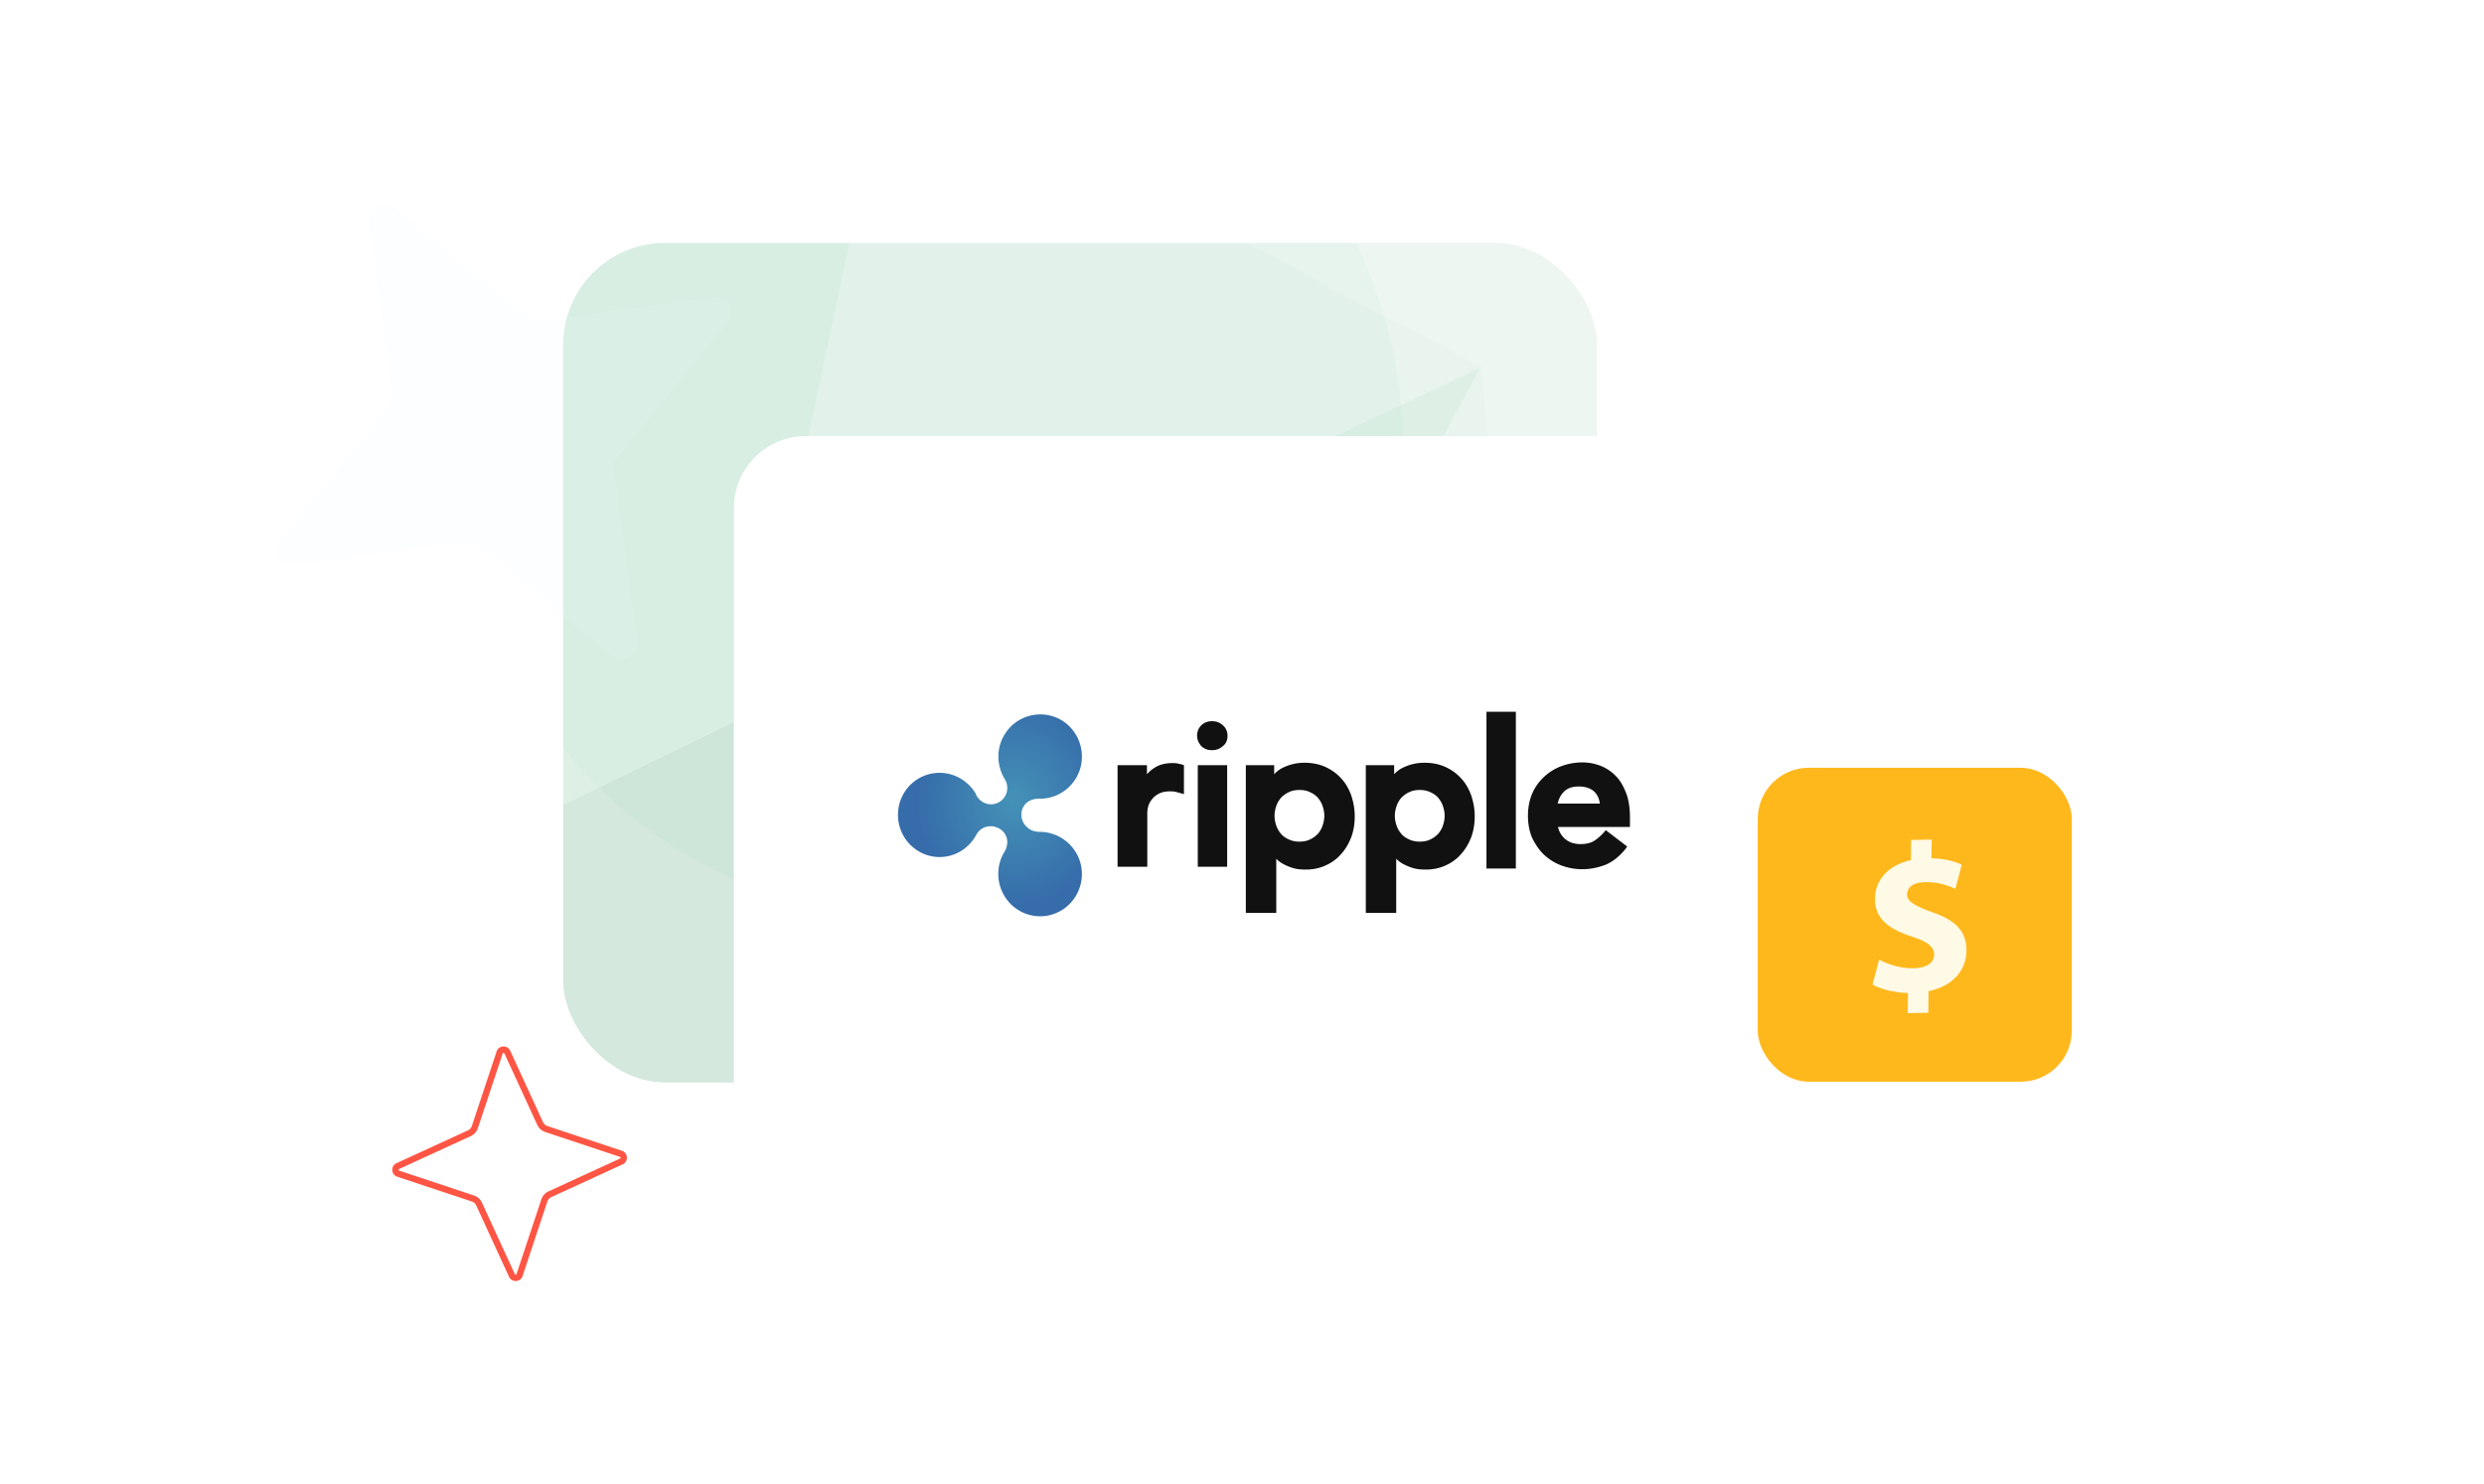 <svg width="900" height="538" fill="none" xmlns="http://www.w3.org/2000/svg"><path fill-rule="evenodd" clip-rule="evenodd" d="M197.569 410.287l-.01-.004a4.979 4.979 0 01-2.926-2.635l-.003-.005-11.876-25.857-.002-.003c-.048-.103-.098-.139-.13-.157a.362.362 0 00-.196-.041.371.371 0 00-.192.063c-.03.022-.073.061-.106.163 0 0 0-.001 0 0l-8.98 27.033-.004.011a4.982 4.982 0 01-2.64 2.928l-25.857 11.877-.003.001c-.103.049-.139.098-.157.131a.358.358 0 00-.041.196c.005.084.033.15.063.192.022.03.061.072.162.106m.001 0l27.034 8.98.01.003a4.982 4.982 0 012.926 2.635l.002.006 11.877 25.857.001.003c.049.103.098.139.131.157a.358.358 0 00.196.04.372.372 0 00.192-.062c.03-.022.072-.062.106-.163l8.98-27.034.003-.01a4.985 4.985 0 012.635-2.926l.006-.003 25.857-11.876.003-.002c.103-.048.139-.098.157-.13a.364.364 0 00.04-.197.37.37 0 00-.062-.191c-.022-.03-.062-.073-.163-.106l-27.034-8.98m28.034 11.703c2.186-1.017 1.995-4.164-.27-4.918l-27.024-8.976a2.664 2.664 0 01-1.572-1.409l-11.886-25.877c-1.017-2.186-4.164-1.994-4.918.271l-8.976 27.024a2.667 2.667 0 01-1.409 1.572l-25.877 11.886c-2.186 1.017-1.994 4.164.271 4.917l27.024 8.977a2.668 2.668 0 011.572 1.408l11.886 25.877c1.017 2.186 4.164 1.995 4.917-.27l8.977-27.024a2.666 2.666 0 011.408-1.572l25.877-11.886z" fill="#F54"/><g clip-path="url(#a)"><rect x="204" y="88" width="374.651" height="304.346" rx="37.003" fill="#F0F7F3"/><g filter="url(#b)"><circle cx="336.898" cy="162.787" r="171.5" transform="rotate(90 336.898 162.787)" fill="#D5EFE2" fill-opacity=".2"/></g><g filter="url(#c)"><circle cx="564.562" cy="321.803" transform="rotate(90 564.562 321.803)" fill="#D5EFE2" fill-opacity=".2" r="113.5"/></g><g opacity=".12"><path d="M271.467 258.884l76.706 75.662-55.211 91.484-182.839-88.825 161.344-78.321z" fill="#007A3B"/><path d="M513.731-71.343L442.435 83.063 322.429 19.33l191.302-90.673z" fill="#55BD8B"/><path d="M536.631 132.965L271.174 258.912l51.252-239.583 214.205 113.636z" fill="#AADEC5"/><path d="M579.814 562.275L292.933 425.736l55.242-91.191 231.639 227.73z" fill="#007A3B"/><path d="M579.488 562.015L400.144 385.497l136.488-252.533 42.856 429.051z" fill="#AADEC5"/><path d="M536.633 132.965l168.59-79.952-125.704 509.295-42.886-429.343z" fill="#D5EFE2"/><path d="M536.631 132.966L400.173 385.792 271.468 258.885l265.163-125.919z" fill="#55BD8B"/><path d="M705.518 52.983l-168.884 79.982-94.2-49.902L513.467-71.02 705.518 52.983z" fill="#D5EFE2"/><path d="M129.013 111.278l193.401-91.941-50.944 239.546-161.317 78.615 18.86-226.22z" fill="#55BD8B"/></g></g><g filter="url(#d)"><rect x="265.912" y="154.303" width="419.18" height="283.07" rx="26.034" fill="#fff"/></g><path fill-rule="evenodd" clip-rule="evenodd" d="M404.917 314.142v-36.82h10.647v3.289a11.461 11.461 0 012.631-2.277c1.879-1.265 4.134-1.772 6.639-1.772.626 0 1.127 0 1.754.127.501.127 1.127.253 1.628.38l.752.253v10.502l-1.253-.38c-.626-.127-1.378-.38-2.004-.506-.626-.127-1.253-.127-1.879-.127-1.754 0-3.257.38-4.259 1.013-1.128.632-1.879 1.391-2.506 2.277-.626.886-1.002 1.771-1.127 2.531-.25 1.138-.25 1.645-.25 1.898v19.612h-10.773zM433.979 314.142v-36.82h10.648v36.82h-10.648zM433.728 266.567c0-1.392.501-2.658 1.503-3.67 1.002-1.012 2.38-1.518 3.884-1.518 1.628 0 2.881.506 4.008 1.518 1.128 1.012 1.629 2.278 1.629 3.796 0 1.518-.501 2.784-1.629 3.669-1.127 1.013-2.38 1.519-4.008 1.519-1.629 0-2.882-.506-3.884-1.519-1.002-1.138-1.503-2.404-1.503-3.795zM451.391 330.718v-53.395h10.272v3.29c1.002-1.139 2.255-2.025 3.758-2.657 2.255-1.012 4.635-1.518 7.266-1.518 2.756 0 5.261.506 7.516 1.518s4.134 2.404 5.762 4.175c1.629 1.772 2.756 3.796 3.633 6.2.751 2.278 1.252 4.808 1.252 7.465s-.375 5.188-1.252 7.592c-.877 2.278-2.13 4.429-3.633 6.073-1.503 1.772-3.382 3.164-5.637 4.176-2.13 1.012-4.635 1.518-7.14 1.518-1.754 0-3.257-.126-4.51-.506-1.378-.379-2.505-.886-3.507-1.392a10.007 10.007 0 01-2.631-1.898l-.125-.126v19.612h-11.024v-.127zm19.417-44.411c-1.378 0-2.756.253-3.758.759-1.128.506-2.13 1.266-2.882 2.025-.751.885-1.377 1.898-1.753 3.036-.376 1.139-.627 2.278-.627 3.543 0 1.265.251 2.404.627 3.543.376 1.139 1.002 2.151 1.753 3.037.752.885 1.754 1.518 2.882 2.024 1.127.506 2.38.759 3.758.759 1.378 0 2.756-.253 3.758-.759 1.127-.506 2.129-1.265 2.881-2.024.751-.886 1.378-1.898 1.754-3.037.375-1.139.626-2.278.626-3.543 0-1.265-.251-2.404-.626-3.543-.376-1.138-1.003-2.151-1.754-3.036-.752-.886-1.754-1.519-2.881-2.025-1.002-.506-2.255-.759-3.758-.759zM494.859 330.718v-53.395h10.272v3.29c1.002-1.139 2.255-2.025 3.758-2.657 2.255-1.012 4.635-1.518 7.265-1.518 2.756 0 5.262.506 7.516 1.518 2.255 1.012 4.134 2.404 5.763 4.175 1.628 1.772 2.756 3.796 3.633 6.2.751 2.278 1.252 4.808 1.252 7.465s-.376 5.188-1.252 7.592c-.877 2.278-2.13 4.429-3.633 6.073-1.503 1.772-3.382 3.164-5.637 4.176-2.13 1.012-4.635 1.518-7.141 1.518-1.753 0-3.256-.126-4.509-.506-1.378-.379-2.506-.886-3.508-1.392a10.002 10.002 0 01-2.63-1.898l-.126-.126v19.612h-11.023v-.127zm19.542-44.411c-1.378 0-2.756.253-3.758.759-1.128.506-2.13 1.266-2.881 2.025-.752.885-1.378 1.898-1.754 3.036-.376 1.139-.627 2.278-.627 3.543 0 1.265.251 2.404.627 3.543.376 1.139 1.002 2.151 1.754 3.037.751.885 1.753 1.518 2.881 2.024 1.127.506 2.38.759 3.758.759 1.378 0 2.756-.253 3.758-.759 1.127-.506 2.129-1.265 2.881-2.024.752-.886 1.378-1.898 1.754-3.037.376-1.139.626-2.278.626-3.543 0-1.265-.25-2.404-.626-3.543-.376-1.138-1.002-2.151-1.754-3.036-.752-.886-1.754-1.519-2.881-2.025-1.128-.506-2.38-.759-3.758-.759z" fill="#111"/><path fill="#111" d="M538.577 257.963H549.225V314.774H538.577z"/><path fill-rule="evenodd" clip-rule="evenodd" d="M573.276 315.028c-2.755 0-5.261-.506-7.641-1.392-2.38-.885-4.51-2.277-6.263-3.922-1.754-1.645-3.132-3.796-4.259-6.073-1.003-2.404-1.504-5.061-1.504-7.972 0-2.91.501-5.567 1.504-7.971 1.002-2.404 2.505-4.428 4.259-6.073 1.753-1.645 3.883-3.037 6.263-3.923a22.133 22.133 0 017.641-1.391c2.506 0 4.886.506 7.015 1.391 2.13.886 4.009 2.278 5.512 3.923 1.503 1.645 2.631 3.796 3.508 6.2.877 2.404 1.252 5.314 1.252 8.477v3.416h-26.055c.375 1.772 1.252 3.164 2.505 4.302 1.503 1.266 3.382 1.898 5.637 1.898 2.004 0 3.633-.379 4.886-1.139 1.377-.885 2.505-1.897 3.632-3.163l.627-.759 7.766 5.947-.626.886c-2.13 2.657-4.51 4.555-7.14 5.693-3.007 1.139-5.763 1.645-8.519 1.645zm6.389-23.787c-.251-1.772-.877-3.163-2.004-4.302-1.378-1.265-3.257-1.898-5.637-1.898-2.38 0-4.134.633-5.387 1.898-1.127 1.139-1.879 2.53-2.255 4.302h15.283z" fill="#111"/><path fill-rule="evenodd" clip-rule="evenodd" d="M363.453 323.885c3.883 7.465 13.028 10.375 20.418 6.453 7.391-3.923 10.272-13.159 6.389-20.624-2.756-5.188-8.017-8.225-13.529-8.225-1.503 0-3.131-.379-4.384-1.518-2.38-1.898-3.007-5.314-1.378-7.845 1.253-2.024 3.758-2.783 5.887-2.657 5.011 0 9.897-2.53 12.778-7.086 4.509-7.085 2.38-16.575-4.635-21.13-7.015-4.428-16.41-2.404-20.92 4.808-3.132 4.935-3.006 11.135-.25 15.943.25.379.375.759.626 1.139.376.759.501 1.771.501 2.657a5.911 5.911 0 01-6.138 5.694c-2.38-.127-4.384-1.645-5.261-3.67v-.126c-2.506-4.302-7.141-7.339-12.402-7.592-8.393-.38-15.408 6.073-15.784 14.551-.375 8.477 6.139 15.563 14.406 15.942 5.888.253 11.024-2.91 13.78-7.718 1.002-2.151 3.131-3.543 5.637-3.416.376 0 .751 0 1.002.126 1.754.38 3.257 1.392 4.134 3.037 1.127 2.151.626 4.555-.627 6.453a15.504 15.504 0 00-.25 14.804z" fill="url(#e)"/><path d="M222.493 170.097l8.42 62.012c.703 5.198-5.324 8.621-9.447 5.291l-48.502-39.564c-1.222-1.007-2.841-1.463-4.466-1.258l-62.041 8.432c-5.201.704-8.624-5.321-5.291-9.442l39.593-48.49c1.007-1.222 1.464-2.84 1.259-4.464l-8.42-62.012c-.703-5.198 5.325-8.621 9.448-5.291l48.501 39.564c1.223 1.007 2.842 1.463 4.466 1.258l62.042-8.432c5.2-.704 8.623 5.321 5.291 9.442l-39.593 48.49c-1.008 1.222-1.465 2.84-1.26 4.464z" fill="#EBF2FF" fill-opacity=".1"/><rect x="636.863" y="278.26" width="113.783" height="113.783" rx="18.501" fill="#FFB81C"/><path d="M691.207 367.205l.1-7.309c-5.088-.138-10.007-1.431-12.873-3.068l2.403-9.043c3.166 1.709 7.629 3.24 12.568 3.151 4.333-.082 7.316-1.827 7.362-4.903.04-2.921-2.366-4.725-7.963-6.544-8.092-2.617-13.588-6.364-13.487-13.823.093-6.769 4.876-12.164 13.027-13.93l.101-7.309 7.446-.138-.094 6.768c5.088.137 8.492 1.151 10.985 2.334l-2.322 8.733c-1.964-.809-5.435-2.514-10.909-2.414-4.939.094-6.563 2.273-6.596 4.427-.033 2.54 2.603 4.105 9.03 6.446 9 3.063 12.588 7.224 12.494 14.148-.093 6.848-4.958 12.779-13.72 14.482l-.107 7.845-7.446.138.001.009z" fill="#FFFAE5"/><path d="M648.986 109.402l1.187 19.754c.099 1.656-1.882 2.593-3.103 1.445l-14.351-13.627a1.853 1.853 0 00-1.378-.503l-19.755 1.187c-1.656.099-2.592-1.882-1.444-3.103l13.626-14.351c.347-.362.529-.861.503-1.378l-1.187-19.755c-.099-1.656 1.882-2.592 3.103-1.444l14.351 13.627c.362.346.861.528 1.378.502l19.755-1.187c1.656-.099 2.592 1.882 1.444 3.103l-13.626 14.352a1.852 1.852 0 00-.503 1.378z" fill="#fff"/><defs><filter id="b" x="69.398" y="-104.713" width="535" height="535" filterUnits="userSpaceOnUse" color-interpolation-filters="sRGB"><feFlood flood-opacity="0" result="BackgroundImageFix"/><feBlend in="SourceGraphic" in2="BackgroundImageFix" result="shape"/><feGaussianBlur stdDeviation="48" result="effect1_foregroundBlur_4453_15514"/></filter><filter id="c" x="355.062" y="112.303" width="419" height="419" filterUnits="userSpaceOnUse" color-interpolation-filters="sRGB"><feFlood flood-opacity="0" result="BackgroundImageFix"/><feBlend in="SourceGraphic" in2="BackgroundImageFix" result="shape"/><feGaussianBlur stdDeviation="48" result="effect1_foregroundBlur_4453_15514"/></filter><filter id="d" x="248.677" y="140.838" width="453.65" height="317.541" filterUnits="userSpaceOnUse" color-interpolation-filters="sRGB"><feFlood flood-opacity="0" result="BackgroundImageFix"/><feColorMatrix in="SourceAlpha" values="0 0 0 0 0 0 0 0 0 0 0 0 0 0 0 0 0 0 127 0" result="hardAlpha"/><feOffset dy="3.77"/><feGaussianBlur stdDeviation="8.618"/><feComposite in2="hardAlpha" operator="out"/><feColorMatrix values="0 0 0 0 0 0 0 0 0 0 0 0 0 0 0 0 0 0 0.05 0"/><feBlend in2="BackgroundImageFix" result="effect1_dropShadow_4453_15514"/><feBlend in="SourceGraphic" in2="effect1_dropShadow_4453_15514" result="shape"/></filter><radialGradient id="e" cx="0" cy="0" r="1" gradientUnits="userSpaceOnUse" gradientTransform="matrix(34.971 0 0 38.39 367.133 290.196)"><stop stop-color="#4492B7"/><stop offset="1" stop-color="#366CAA"/></radialGradient><clipPath id="a"><rect x="204" y="88" width="374.651" height="304.346" rx="37.003" fill="#fff"/></clipPath></defs></svg>